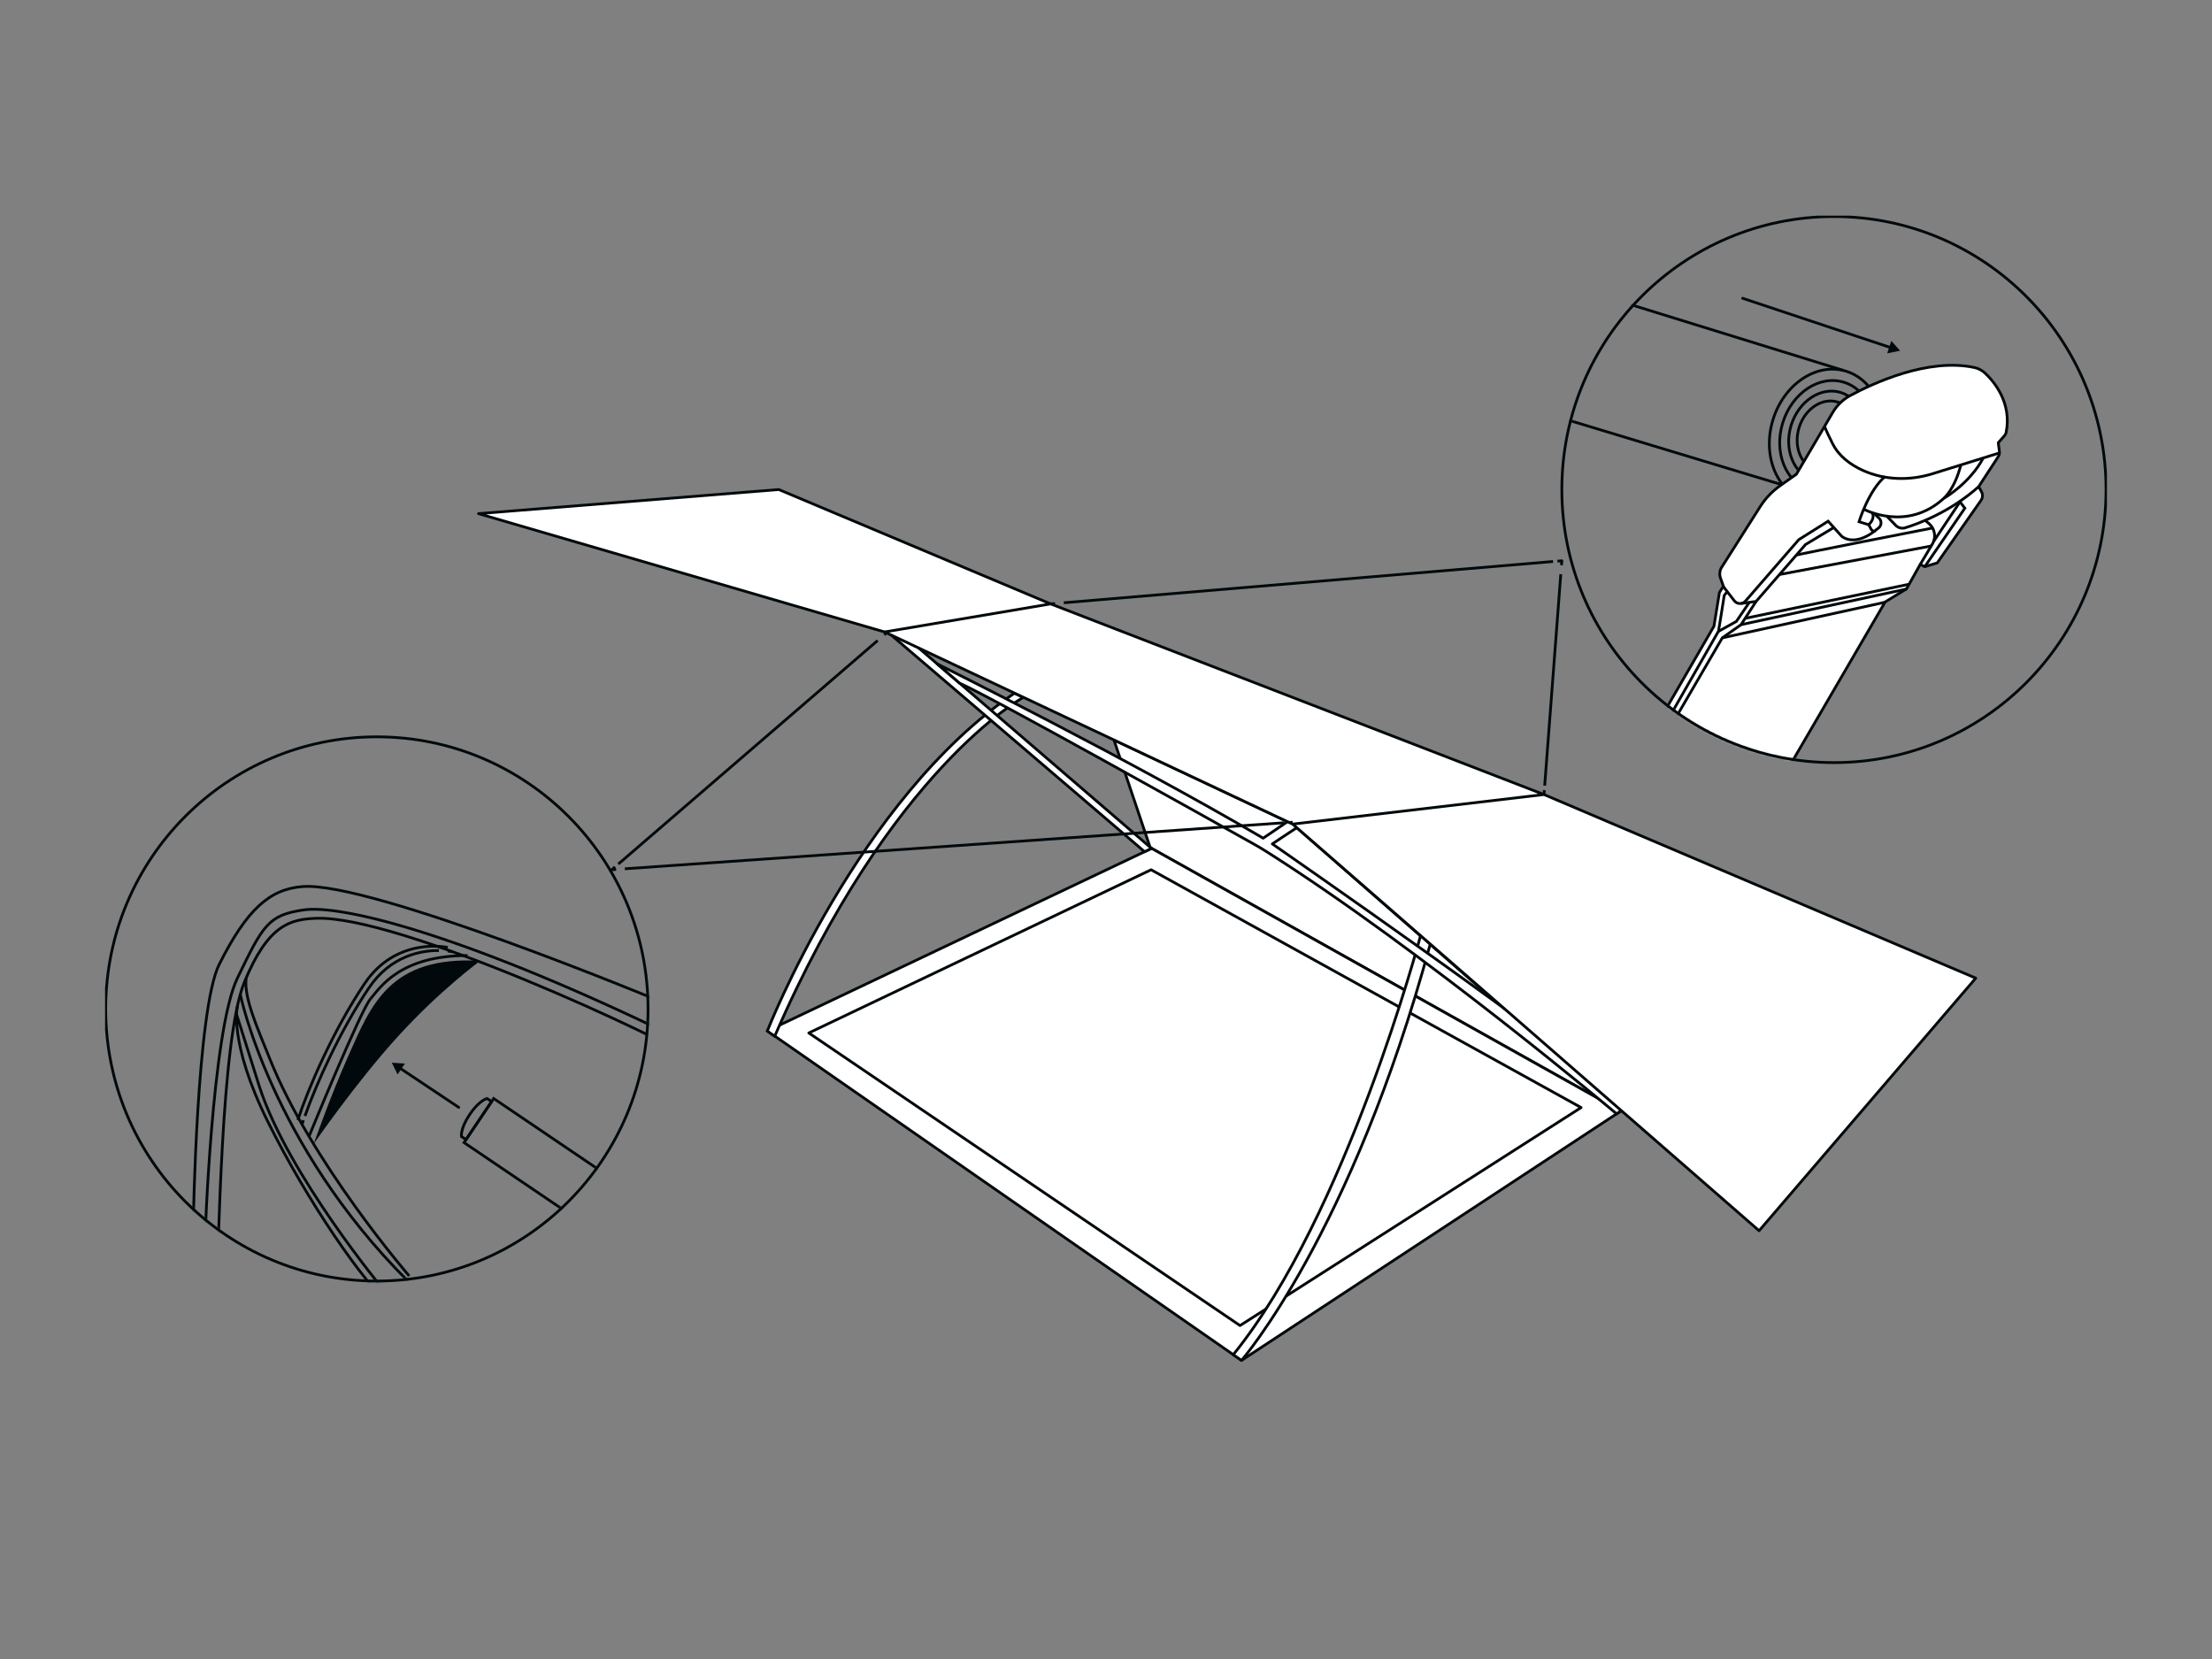 <?xml version="1.0" encoding="utf-8"?>
<svg xmlns="http://www.w3.org/2000/svg" fill="none" height="600" viewBox="0 0 800 600" width="800">
<rect x="0" y="0" width="800" height="600" fill="#808080" stroke="none"/>
<g clip-path="url(#clip0_209_452)">
<path d="M683.921 125.758L630.246 107.876" stroke="#01090C" stroke-linecap="round" stroke-linejoin="round"/>
<path d="M684.017 123.276L687.198 126.839L682.521 127.794L684.017 123.276Z" fill="#01090C"/>
<mask height="198" id="mask0_209_452" maskUnits="userSpaceOnUse" style="mask-type:luminance" width="198" x="564" y="78">
<path d="M761.682 177.047C761.682 231.613 717.615 275.807 663.272 275.807C608.928 275.807 564.861 231.613 564.861 177.047C564.861 122.48 608.928 78.318 663.272 78.318C717.615 78.318 761.682 122.512 761.682 177.047Z" fill="white"/>
</mask>
<g mask="url(#mask0_209_452)">
<path d="M670.94 160.979C668.808 167.82 662.54 171.924 656.94 170.174C651.34 168.424 648.541 161.456 650.672 154.616C652.804 147.775 659.072 143.671 664.672 145.421C670.272 147.171 673.072 154.139 670.94 160.979Z" stroke="#01090C" stroke-miterlimit="10"/>
<path d="M673.803 161.87C671.067 170.62 663.017 175.901 655.858 173.674C648.668 171.415 645.072 162.506 647.809 153.757C650.545 145.007 658.595 139.725 665.754 141.953C672.944 144.212 676.54 153.12 673.803 161.87Z" stroke="#01090C" stroke-miterlimit="10"/>
<path d="M676.826 162.825C673.453 173.611 663.526 180.133 654.681 177.365C645.836 174.597 641.382 163.588 644.786 152.802C648.159 142.016 658.086 135.494 666.931 138.262C675.776 141.03 680.23 152.039 676.826 162.825Z" stroke="#01090C" stroke-miterlimit="10"/>
<path d="M679.626 163.715C675.585 176.665 663.717 184.46 653.122 181.119C642.527 177.81 637.213 164.638 641.254 151.689C645.295 138.739 657.163 130.944 667.758 134.285C678.353 137.625 683.667 150.766 679.626 163.715Z" stroke="#01090C" stroke-miterlimit="10"/>
<path d="M622.641 205.205L636.545 183.315C638.454 180.292 640.936 177.683 643.863 175.615L649.686 171.511L662.89 149.08C664.385 146.566 666.517 144.498 669.094 143.098C677.526 138.548 697.443 129.289 714.179 132.948C715.579 133.266 716.883 133.966 717.933 134.953C721.242 138.071 727.701 145.739 725.538 156.461C725.442 156.843 725.251 157.225 724.997 157.511L722.706 160.12L723.12 163.334C723.215 163.938 723.056 164.575 722.738 165.084L715.611 175.997L716.597 177.779C717.17 178.797 717.106 180.038 716.438 180.992L700.625 203.582L696.107 204.951L694.484 204.092L689.521 212.968L681.789 217.709L644.595 281.566L601.355 258.435L619.873 226.491L621.845 214.305L623.277 212.014L622.227 209.023C621.782 207.719 621.941 206.287 622.673 205.11L622.641 205.205Z" fill="white" stroke="#01090C" stroke-linecap="round" stroke-linejoin="round"/>
<path d="M723.215 163.779L698.971 171.32C690.698 173.897 681.662 173.706 673.772 170.143C669.19 168.074 665.054 164.956 662.826 160.534C661.872 158.657 660.663 156.207 659.867 154.202" stroke="#01090C" stroke-miterlimit="10"/>
<path d="M623.246 212.109L627.223 217.264C628.241 218.568 630.182 218.632 631.264 217.391L650.545 195.183L661.172 188.501L666.04 193.91C666.04 193.91 670.144 197.855 677.717 192.287L676.826 191.587L675.84 189.774L672.34 188.692C672.34 188.692 675.808 177.365 681.758 172.338" stroke="#01090C" stroke-miterlimit="10"/>
<path d="M674.026 184.142C674.026 184.142 689.584 192.605 703.075 180.165C703.075 180.165 706.925 176.92 709.184 168.106" stroke="#01090C" stroke-miterlimit="10"/>
<path d="M603.551 259.708C603.551 259.708 621.336 228.559 621.464 228.368C621.591 228.177 623.595 215.355 623.595 215.355L624.677 213.955" stroke="#01090C" stroke-miterlimit="10"/>
<path d="M621.464 228.368L627.986 224.741L632.695 217.805" stroke="#01090C" stroke-miterlimit="10"/>
<path d="M629.705 218.25L635.114 217.518L652.995 196.933L662.986 190.919" stroke="#01090C" stroke-miterlimit="10"/>
<path d="M605.428 260.694L622.896 230.691L629.673 225.918L635.113 217.518" stroke="#01090C" stroke-miterlimit="10"/>
<path d="M629.673 225.918L689.489 213.032" stroke="#01090C" stroke-miterlimit="10"/>
<path d="M631.168 223.627L690.475 211.282" stroke="#01090C" stroke-miterlimit="10"/>
<path d="M622.896 230.691L681.757 217.805" stroke="#01090C" stroke-miterlimit="10"/>
<path d="M682.394 186.687L685.607 189.996C686.498 190.919 687.802 191.237 689.012 190.887C693.593 189.487 705.238 185.256 715.547 176.061" stroke="#01090C" stroke-miterlimit="10"/>
<path d="M703.075 180.165C703.393 180.038 712.429 174.756 717.297 165.593" stroke="#01090C" stroke-miterlimit="10"/>
<path d="M696.234 188.183L697.57 189.296C699.766 191.11 700.339 194.26 698.875 196.742L694.452 204.187" stroke="#01090C" stroke-miterlimit="10"/>
<path d="M649.717 200.751C650.258 200.464 698.97 190.951 698.97 190.951" stroke="#01090C" stroke-miterlimit="10"/>
<path d="M698.589 197.442L643.577 207.782" stroke="#01090C" stroke-miterlimit="10"/>
<path d="M699.32 195.819L708.865 181.501L710.615 183.792L696.075 205.014" stroke="#01090C" stroke-miterlimit="10"/>
<path d="M677.717 192.256L679.562 190.824C680.548 189.901 680.548 188.31 679.562 187.387L677.717 185.606" stroke="#01090C" stroke-miterlimit="10"/>
<path d="M675.84 189.742C675.84 189.742 678.353 187.642 677.081 185.415" stroke="#01090C" stroke-miterlimit="10"/>
<path d="M666.803 133.998L579.974 107.145L563.302 150.766L644.531 175.329" stroke="#01090C" stroke-miterlimit="10"/>
</g>
<path d="M761.682 177.047C761.682 231.613 717.615 275.807 663.272 275.807C608.928 275.807 564.861 231.613 564.861 177.047C564.861 122.48 608.928 78.318 663.272 78.318C717.615 78.318 761.682 122.512 761.682 177.047Z" stroke="#01090C" stroke-miterlimit="10"/>
<path d="M586.21 401.835L415.988 306.543L402.879 267.63L467.5 298.048L586.21 401.835Z" fill="white" stroke="#01090C" stroke-linecap="round" stroke-linejoin="round"/>
<path d="M586.178 401.835L449.014 492.005L277.52 372.85L416.084 307.02L416.275 306.702L586.178 401.835ZM448.473 479.406L571.829 400.563L416.306 314.561L292.506 373.582L448.473 479.406Z" fill="white"/>
<path d="M571.829 400.563L448.473 479.406L292.506 373.582L416.306 314.561L571.829 400.563Z" fill="white"/>
<path d="M415.988 306.543L416.275 306.702L586.178 401.835" stroke="#01090C" stroke-linecap="round" stroke-linejoin="round"/>
<path d="M292.506 373.582L416.306 314.561L571.829 400.563L448.473 479.406L292.506 373.582Z" stroke="#01090C" stroke-linecap="round" stroke-linejoin="round"/>
<path d="M586.178 401.835L449.014 492.005L277.52 372.85L416.084 307.02" stroke="#01090C" stroke-linecap="round" stroke-linejoin="round"/>
<path d="M379.971 218.409L381.562 218.282" stroke="#01090C" stroke-linejoin="round"/>
<path d="M384.744 217.996L561.679 203.073" stroke="#01090C" stroke-linejoin="round"/>
<path d="M563.27 202.946L564.861 202.819L564.734 204.41" stroke="#01090C" stroke-linejoin="round"/>
<path d="M564.479 207.655L558.656 284.144" stroke="#01090C" stroke-linejoin="round"/>
<path d="M558.529 285.766L558.402 287.357" stroke="#01090C" stroke-linejoin="round"/>
<mask height="198" id="mask1_209_452" maskUnits="userSpaceOnUse" style="mask-type:luminance" width="197" x="38" y="266">
<path d="M234.376 364.895C234.376 419.239 190.468 463.306 136.283 463.306C82.099 463.306 38.223 419.239 38.223 364.895C38.223 310.552 82.131 266.485 136.283 266.485C190.436 266.485 234.376 310.552 234.376 364.895Z" fill="white"/>
</mask>
<g mask="url(#mask1_209_452)">
<path d="M254.198 384.908C239.689 375.204 144.047 330.851 114.202 332.124C105.166 332.506 96.957 334.224 88.367 355.255C79.776 376.286 79.235 453.347 78.154 467.92" stroke="#01090C" stroke-linejoin="round"/>
<path d="M89.003 353.759C88.175 361.014 93.171 371.863 97.498 382.745C112.547 420.48 147.992 461.461 147.992 461.461" stroke="#01090C" stroke-linejoin="round"/>
<path d="M113.438 413.767C113.438 413.767 119.484 396.426 126.07 381.663C134.119 363.686 140.801 345.614 173.7 347.491C173.7 347.491 159.128 358.118 143.887 374.886C128.647 391.622 113.406 413.767 113.406 413.767H113.438Z" fill="#01090C"/>
<path d="M327.473 521.341L167.814 413.226L178.537 397.285L338.227 505.4" stroke="#01090C" stroke-miterlimit="10"/>
<path d="M168.546 412.144L166.891 411.03C166.891 411.03 166.414 408.199 169.882 403.044C173.35 397.89 176.15 397.285 176.15 397.285L177.804 398.399L168.546 412.144Z" stroke="#01090C" stroke-miterlimit="10"/>
<path d="M161.928 342.655C161.928 342.655 143.442 338.519 131.86 355.732C120.311 372.945 111.307 394.04 107.711 405.081" stroke="#01090C" stroke-linejoin="round"/>
<path d="M163.488 344.214C163.488 344.214 162.915 344.087 161.928 343.96" stroke="#01090C" stroke-linejoin="round"/>
<path d="M158.747 343.769C152.479 343.737 141.343 345.519 133.42 357.291C122.825 373.041 114.393 392.036 110.289 403.617" stroke="#01090C" stroke-linejoin="round"/>
<path d="M109.748 405.144C109.557 405.653 109.398 406.162 109.239 406.64" stroke="#01090C" stroke-linejoin="round"/>
<path d="M111.752 410.999C111.752 410.999 130.397 365.468 133.96 361.3C137.524 357.132 144.651 345.582 169.087 345.582" stroke="#01090C" stroke-linejoin="round"/>
<path d="M69.913 442.402C69.913 442.402 71.122 364.959 79.299 348.732C89.289 328.91 97.466 321.56 109.461 320.638C134.247 318.697 238.512 362.032 238.512 362.032" stroke="#01090C" stroke-linejoin="round"/>
<path d="M85.885 363.782C85.885 363.782 82.544 376.795 96.862 405.653C111.148 434.48 131.575 464.101 141.534 472.533" stroke="#01090C" stroke-linejoin="round"/>
<path d="M138.924 466.71C138.924 466.71 104.211 425.03 93.839 393.054L85.598 366.995" stroke="#01090C" stroke-linejoin="round"/>
<path d="M86.903 359.646C86.903 359.646 97.976 413.83 147.515 463.306" stroke="#01090C" stroke-linejoin="round"/>
<path d="M74.113 448.893C74.113 448.893 76.594 372.913 85.853 353.759C95.112 334.637 96.957 330.915 109.939 329.069C122.92 327.224 164.919 336.96 239.658 372.85" stroke="#01090C" stroke-linejoin="round"/>
</g>
<path d="M234.376 364.895C234.376 419.239 190.468 463.306 136.283 463.306C82.099 463.306 38.223 419.239 38.223 364.895C38.223 310.552 82.131 266.485 136.283 266.485C190.436 266.485 234.376 310.552 234.376 364.895Z" stroke="#01090C" stroke-miterlimit="10"/>
<path d="M144.556 386.245L165.905 400.499" stroke="#01090C" stroke-linecap="round" stroke-linejoin="round"/>
<path d="M143.792 388.599L141.692 384.336L146.433 384.654L143.792 388.599Z" fill="#01090C"/>
<path d="M277.52 372.85C277.52 372.85 310.228 289.075 366.894 250.704L370.108 252.231C370.108 252.231 322.159 277.971 280.193 374.759L277.488 372.882L277.52 372.85Z" fill="white" stroke="#01090C" stroke-linecap="round" stroke-linejoin="round"/>
<path d="M449.014 492.005C449.014 492.005 488.849 446.252 517.262 341.446L513.762 338.392C513.762 338.392 487.004 439.38 446.023 489.937L449.014 492.005Z" fill="white" stroke="#01090C" stroke-linecap="round" stroke-linejoin="round"/>
<path d="M321.014 228.559L413.952 308.038L416.465 306.829L327.377 230.15L321.014 228.559Z" fill="white" stroke="#01090C" stroke-linecap="round" stroke-linejoin="round"/>
<path d="M339.023 240.14C339.023 240.14 407.652 274.248 456.842 303.138L467.532 295.884L470.937 298.048L460.151 305.206C460.151 305.206 570.493 381.79 583.124 395.154L586.178 401.803L584.651 402.822C584.651 402.822 514.558 343.769 457.955 307.943C456.46 306.988 454.964 306.097 453.405 305.238C438.642 296.966 358.463 252.072 347.104 247.108L338.991 240.14H339.023Z" fill="white" stroke="#01090C" stroke-linecap="round" stroke-linejoin="round"/>
<path d="M714.56 353.76L636.195 445.107L467.5 298.048L558.402 287.357L714.56 353.76Z" fill="white"/>
<path d="M558.401 287.357L467.5 298.048L319.932 228.559L379.971 218.409L558.401 287.357Z" fill="white"/>
<path d="M379.971 218.409L319.932 228.559L173.064 185.765L281.656 177.047L379.971 218.409Z" fill="white"/>
<path d="M467.5 298.048L636.194 445.107L714.56 353.76L558.401 287.357L379.971 218.409L319.932 228.559L467.5 298.048ZM467.5 298.048L558.401 287.357" stroke="#01090C" stroke-linecap="round" stroke-linejoin="round"/>
<path d="M379.971 218.409L281.656 177.047L173.064 185.765L319.932 228.559" stroke="#01090C" stroke-linecap="round" stroke-linejoin="round"/>
<path d="M321.014 228.559L319.805 229.609" stroke="#01090C" stroke-linejoin="round"/>
<path d="M317.419 231.645L223.622 312.493" stroke="#01090C" stroke-linejoin="round"/>
<path d="M222.444 313.511L221.235 314.561L222.826 314.434" stroke="#01090C" stroke-linejoin="round"/>
<path d="M225.976 314.211L464.35 297.57" stroke="#01090C" stroke-linejoin="round"/>
<path d="M465.941 297.475L467.5 297.38" stroke="#01090C" stroke-linejoin="round"/>
</g>
<defs>
<clipPath id="clip0_209_452">
<rect fill="white" height="443.563" transform="translate(38 78)" width="724"/>
</clipPath>
</defs>
</svg>
